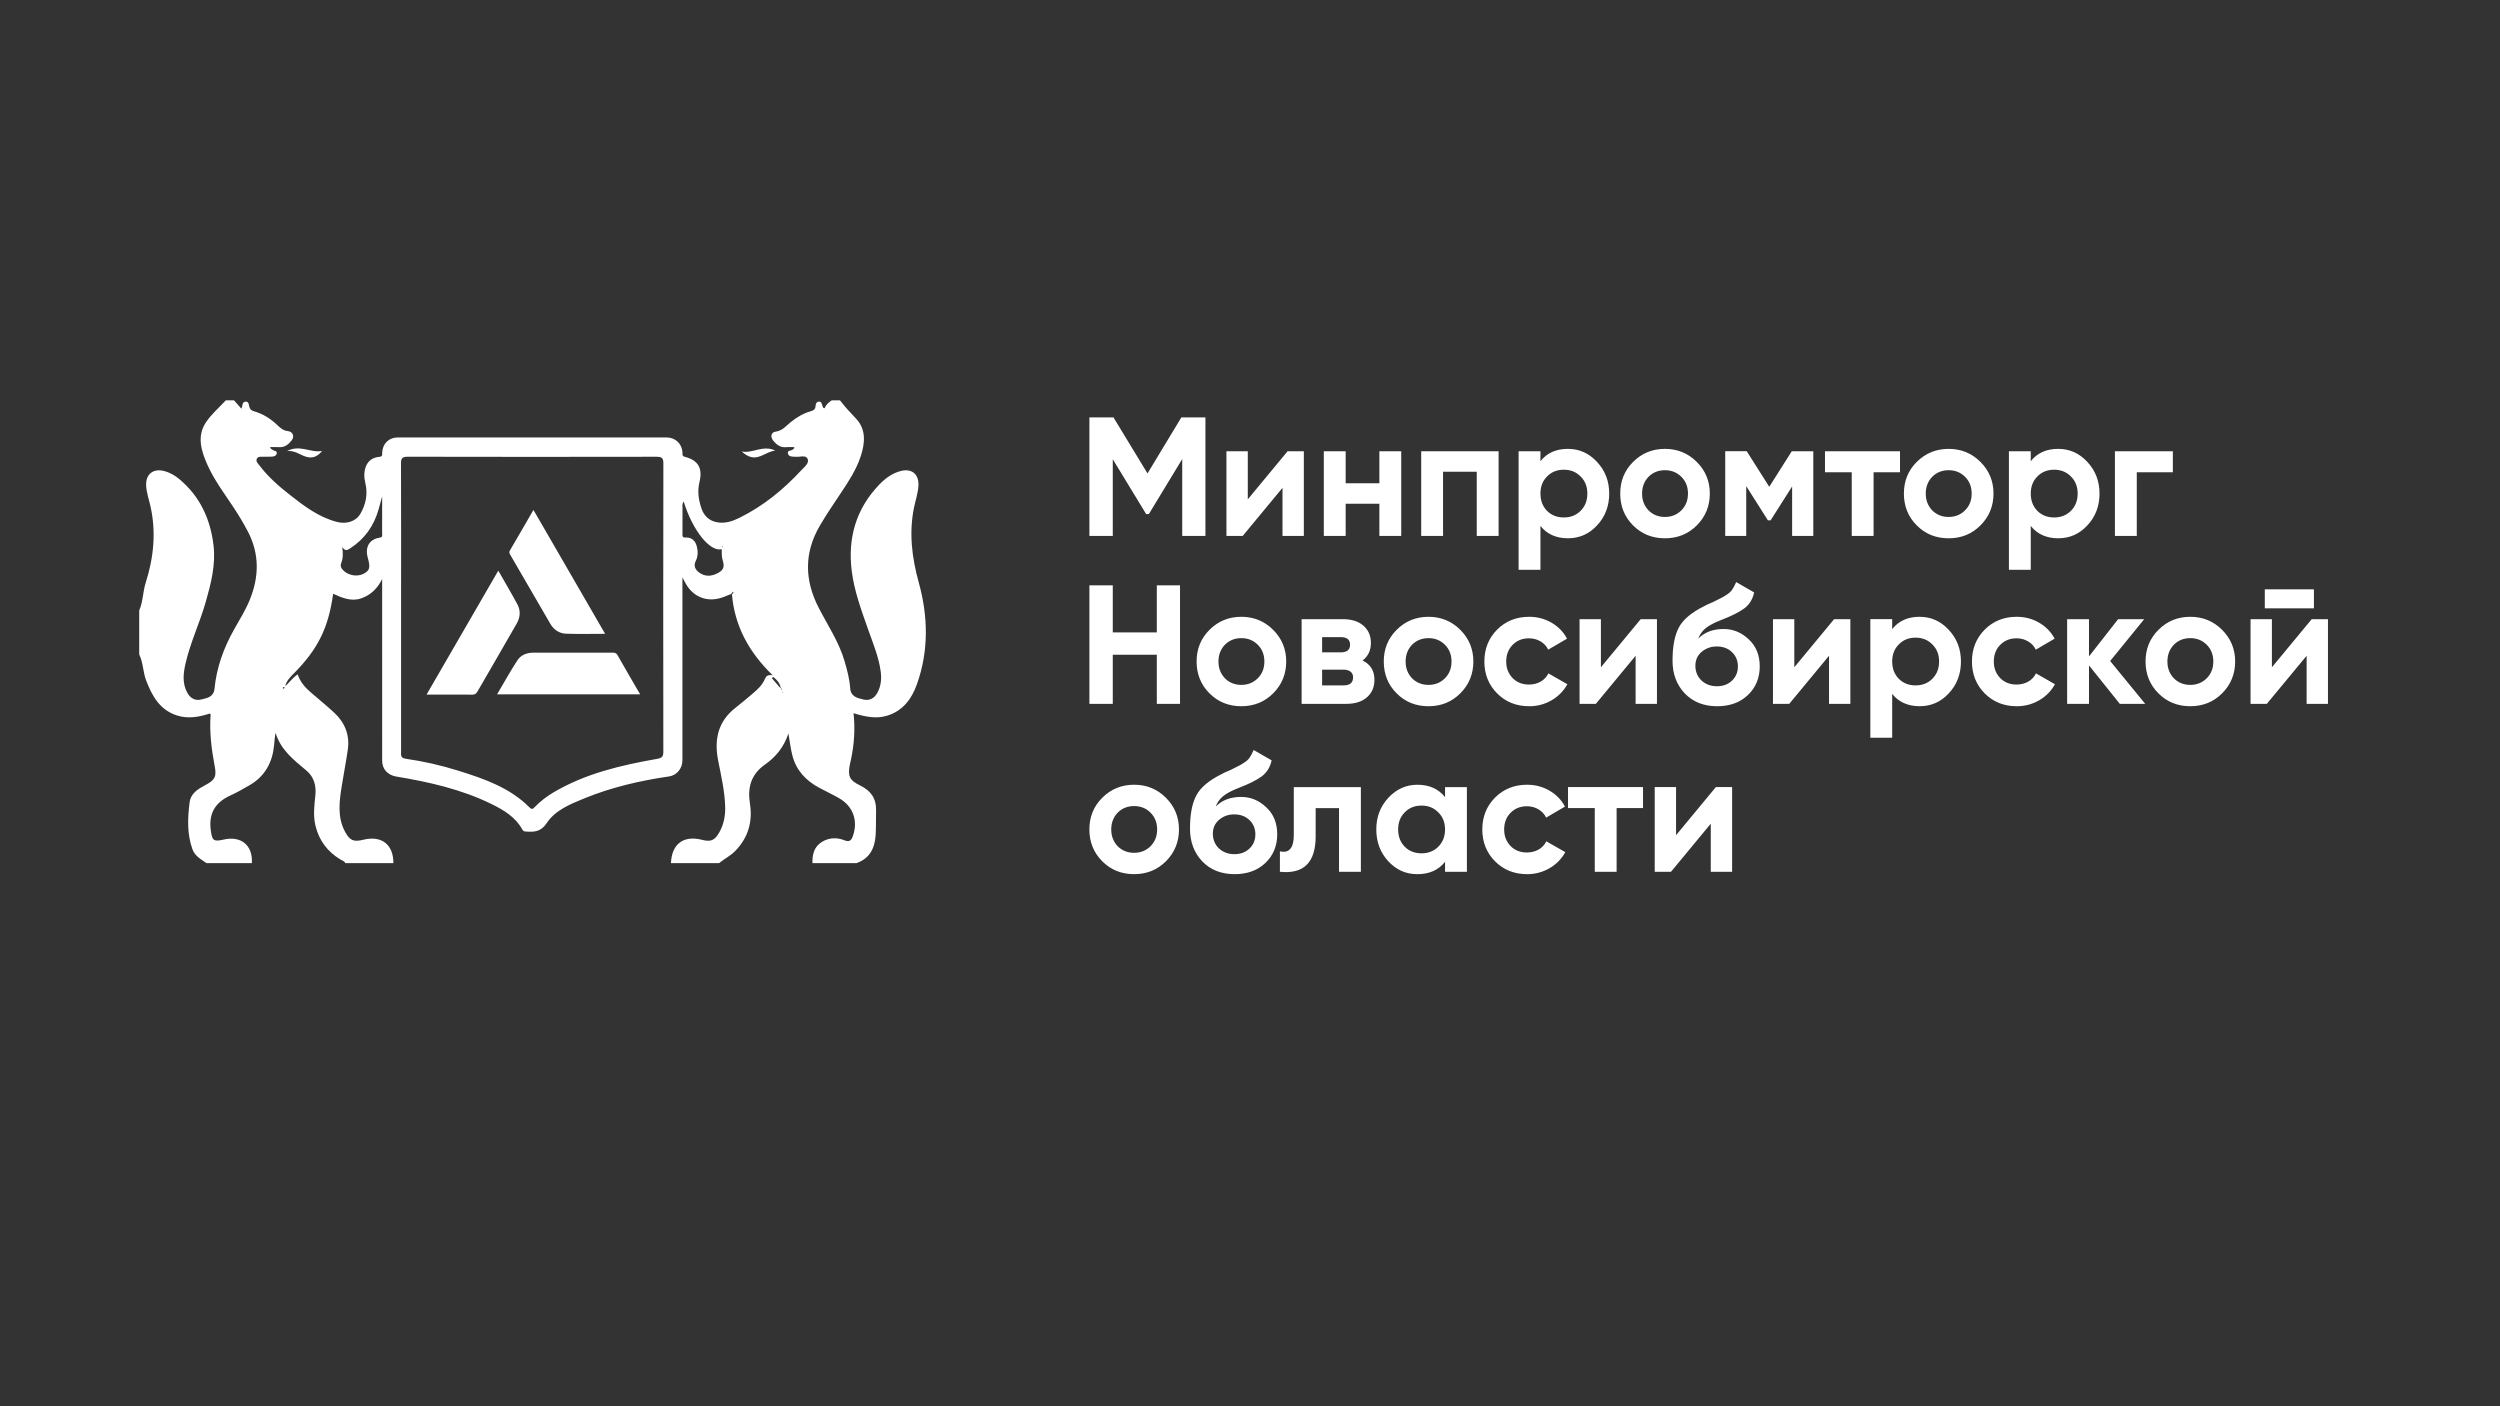 <?xml version="1.0" encoding="UTF-8"?> <svg xmlns="http://www.w3.org/2000/svg" id="_Слой_1" data-name="Слой 1" viewBox="0 0 1920 1080"><rect x="0" y="0" width="1920" height="1080" fill="#333333" stroke="none"/><defs><style> .cls-1 { fill: #fff; stroke-width: 0px; } </style></defs><path class="cls-1" d="m645.1,307.48c3.75,4.89,7.9,9.37,12.17,13.84,8.05,8.42,7.13,18.84,3.75,29.15-3.37,10.28-9.27,19.23-15.21,28.13-5.55,8.31-11.17,16.56-16.21,25.2-12.19,20.91-11.73,41.94-.78,63.11,6.98,13.5,15.56,26.21,19.85,41.02,1.95,6.74,3.78,13.51,4.25,20.52.43,6.5,5.35,7.63,10.08,8.76,4.87,1.16,8.61-.95,10.91-5.31,2.71-5.12,3.23-10.56,2.45-16.32-1.53-11.23-5.92-21.55-9.63-32.11-5.15-14.69-10.64-29.38-12.59-44.88-3.2-25.37,3.28-47.99,21.37-66.67,4.56-4.7,9.82-8.53,16.3-10.2,8.34-2.14,13.88,2.38,13.56,10.9-.22,5.83-2.21,11.32-3.37,16.96-4.01,19.55-1.7,38.57,3.58,57.67,7.2,26.04,7.81,52.29-1.34,78.13-4.01,11.33-10.79,20.57-22.93,24.27-8.53,2.61-16.98.8-25.8-1.92,1.3,11.99.53,23.48-1.81,34.86-.28,1.37-.63,2.73-.91,4.1-1.92,9.13-.59,12.54,7.84,16.6,8.18,3.93,12.4,9.92,12.18,19.03-.16,6.49.1,13.02-.36,19.49-.7,9.81-4.67,17.61-14.69,21.07h-33.77c-.23-6.65,1.23-12.65,7.33-16.35,5.45-3.3,11.48-3.5,17.22-1.18,4.11,1.67,5.43-.24,6.52-3.4,4.07-11.76.09-22.78-10.67-28.95-5-2.87-10.26-5.3-15.34-8.04-10.15-5.47-17.57-13.34-20.5-24.71-1.34-5.23-1.94-10.65-3.04-16.9-3.53,10.46-9.67,17.98-17.85,23.71-10.79,7.56-13.72,17.51-11.69,30.27,2.16,13.6-1.33,26.03-11.31,36.2-3.69,3.77-8.38,6.1-12.42,9.34h-36.94c.57-14.74,9.65-21.53,23.91-17.87,6.52,1.67,9.54.56,12.98-5.33,3.62-6.2,4.96-13.01,4.75-20.15-.35-11.97-3.07-23.59-5.37-35.24-3.22-16.28-.25-30.23,13.47-40.85,4.29-3.32,8.41-6.89,12.58-10.37,3.92-3.28,7.76-6.75,9.78-11.51.97-2.29,2.11-3.5,6.01-2.94-18.29-17.8-29.18-37.8-31.27-62.07.85-.62.83-1.34.28-2.13.32.27.64.53.96.79.09-.14.17-.28.25-.42-.41-.1-.81-.2-1.22-.3-.24.55-.48,1.1-.72,1.65-1.93.77-3.86,1.56-5.8,2.31-12.22,4.76-23.74.43-29.77-11.19-.61-1.17-1.23-2.33-2.02-3.82v140.46c0,6.4-4.41,11.57-10.27,12.42-22.42,3.26-44.38,8.36-65.39,16.98-10.73,4.4-22.02,8.97-28.56,18.85-4.41,6.66-9.4,6.92-15.7,6.51-1.22-.08-2.19-.04-2.97-1.47-5.33-9.74-14.39-15.1-23.92-19.76-23.04-11.28-47.76-16.82-72.85-21-6.57-1.09-10.94-5.53-10.94-12.25-.01-33.39,0-66.78-.01-100.18v-39.29c-3.54,7.13-8.65,12.3-16.16,14.87-7.69,2.62-14.6-.48-21.5-3.53-3.54,26.09-11.64,42.42-29.93,60.94-2.85,2.9-5.88,5.75-6.86,10.02,3.26-2.85,5.7-6.51,9.59-9.08,1.97,6.08,5.97,10.35,10.5,14.24,5.86,5.04,11.86,9.92,17.52,15.17,8.22,7.64,12.09,17.14,10.47,28.41-1.35,9.35-3.18,18.63-4.66,27.97-1.88,11.85-3.5,23.73,2.49,35.01,3.6,6.78,6.65,8.08,13.98,6.24,14.05-3.53,23.27,3.6,23.19,17.94h-36.93c-.65-1.6-2.29-1.93-3.57-2.69-10.15-6.07-16.7-14.81-19.4-26.31-1.79-7.65-.82-15.37-.03-23.05.77-7.43-1.01-14.11-6.8-18.99-9.73-8.19-19.85-15.93-23.74-29.01-.67,3.42-.86,6.57-1.17,9.7-1.28,12.98-6.92,23.4-18.3,30.2-5.09,3.05-10.33,5.9-15.7,8.41-11.25,5.25-16.24,13.61-14.65,26.15,1.04,8.19,2.03,9.32,9.84,7.51,13.5-3.14,22.57,4.41,21.77,18.09h-34.83c-4.22-2.98-8.93-5.37-10.85-10.76-4.19-11.75-3.66-23.79-2.16-35.82.88-7.06,6.48-10.39,12.2-13.43,7.28-3.87,8.62-6.36,7.12-14.28-2.49-13.15-4.17-26.33-3.16-39.74.02-.23-.33-.49-.61-.88-8.23,2.65-16.64,4.25-25.18,1.51-13.24-4.23-19.17-14.93-23.74-26.93-2.48-6.5-2.23-13.67-5.32-19.97v-33.75c2.96-6.74,2.72-14.19,4.94-21.16,6.21-19.53,8.24-39.39,3.53-59.63-1.19-5.11-2.97-10.11-3.16-15.41-.29-8.46,5.37-12.99,13.65-10.94,4.5,1.12,8.45,3.4,11.97,6.36,15.72,13.21,23.68,30.46,26.11,50.54,1.83,15.17-1.91,29.54-6.02,43.93-4.57,15.99-11.85,31.08-15.52,47.35-1.67,7.41-2.49,14.91,1.36,22.02,2.35,4.33,6.04,6.51,10.92,5.29,4.5-1.12,9.44-1.97,10.04-8.22,1.56-16.29,7.04-31.3,15.01-45.51,4.2-7.48,8.8-14.77,12.05-22.74,7.17-17.6,7.6-35.04-1.31-52.28-3.39-6.55-7.21-12.82-11.27-18.97-7.04-10.67-14.8-20.92-20.02-32.69-4.74-10.69-8.15-21.85-.95-32.56,4.16-6.18,10.05-11.21,15.17-16.75h6.33c1.84,2.09,3.67,4.18,5.65,6.43,1.05-2.22.39-5.19,3.13-5.43,2.65-.24,2.51,2.43,3,4.16.55,1.93,1.78,2.74,3.66,3.27,6.88,1.95,12.75,5.73,17.89,10.65,2.29,2.19,4.4,4.13,7.96,4.51,3.87.41,5.33,4.17,3.04,7.04-2.4,3.02-5.23,5.63-9.64,5.31-2.3-.17-4.63-.03-7.08-.03.48,1.64,1.67,1.72,2.45,2.33.99.77,3.16.44,2.73,2.54-.38,1.83-2.01,2.33-3.63,2.44-2.1.13-4.22.04-6.33.1-1.91.05-4.27-.46-5.3,1.48-1.05,1.98.79,3.62,1.91,5.1,6.5,8.63,14.57,15.72,22.98,22.34,11.16,8.79,22.48,17.45,36.61,21.13,7.3,1.91,14.63-.37,18.05-6.34,4.19-7.3,5.81-15.17,3.72-23.67-2.05-8.29-.19-19.14,10.9-19.99,2.58-.2,2-1.87,2.08-3.35.38-6.83,5.17-11.51,11.82-11.51,68.93,0,137.85,0,206.77,0,6.58,0,11.69,4.9,12.02,11.45.07,1.42-.52,2.81,1.94,3.45,10.1,2.63,13.7,8.68,11.13,19.28-1.74,7.18-.7,13.94,1.61,20.59,1.9,5.46,5.83,9.16,11.68,10.31,6.36,1.25,12.18-.78,17.71-3.53,18.16-9.01,33.56-21.65,47.27-36.44,2.31-2.5,6.24-5.37,4.76-8.71-1.44-3.25-6.08-1.17-9.28-1.61-.17-.02-.35,0-.52,0-2.13-.04-4.67.01-5.29-2.39-.74-2.86,2.71-1.94,3.85-3.27.42-.48,1.28-.63,1.01-1.72-2,0-4.06-.18-6.08.04-4.62.5-7.73-2.03-10.25-5.24-2.16-2.75-1.45-6.24,1.87-6.65,5.36-.65,8.12-4.48,11.71-7.34,4.58-3.64,9.48-6.64,15.11-8.28,2.21-.64,3.81-1.33,3.97-4.03.09-1.49.63-3.36,2.6-3.46,2.12-.1,2.13,1.9,2.73,3.31.29.67.25,1.79,1.69,1.75.94-2.69,3.08-4.44,5.41-6.02h6.33Zm-45.35,221.45c.24.29.48.59.72.88.06-.15.2-.33.16-.45-.15-.56-.49-.68-.97-.31-.36-4.25-2.92-6.8-5.74-9.15-.39.31-.78.62-1.17.92,2.33,2.7,4.66,5.41,6.99,8.11Zm-291.71-63.16c0,37.09,0,74.17,0,111.26,0,2.54-.72,5.07,3.44,5.67,13.7,1.97,27.19,5.04,40.4,9.16,19.97,6.22,39.7,13.02,54.95,28.39,1.64,1.66,2.52.94,3.78-.36,4.29-4.43,9.14-8.2,14.45-11.33,24.56-14.52,51.8-20.84,79.46-25.73,3.76-.67,4.92-1.65,4.92-5.47-.1-73.83-.12-147.65.03-221.48,0-4.38-1.43-5.09-5.37-5.09-63.67.11-127.33.13-191-.02-4.31-.01-5.16,1.33-5.14,5.32.14,36.56.09,73.12.07,109.68Zm-14.53-84.62c-1.14,4.17-1.92,7.15-2.76,10.1-3.6,12.61-10.68,22.7-21.79,29.85-1.94,1.25-3.82,2.65-6.1-1.03.67,5.01.62,8.82-.85,12.52-.71,1.79-.25,3.33,1.03,4.83,3.79,4.43,11.12,5.93,16.27,3.19,4.69-2.5,5.24-4.66,3.13-12.31-2.22-8.1,1.17-14.14,9.05-15.34,2.69-.41,1.97-1.96,1.98-3.33.06-9.08.03-18.15.03-28.49Zm231.56,4.1c-1.39,1.86-.89,3.47-.9,4.98-.06,6.84.02,13.68-.04,20.52-.02,2.09,1.18,2.14,2.72,2.08,4.67-.17,7.24,2.82,8.27,6.69.97,3.67,1.06,7.64-.78,11.29-1.82,3.63-.47,6.52,2.41,8.74,4.13,3.17,8.74,3.29,13.35,1.17,5.45-2.5,6.7-5.06,4.87-10.65-.92-2.8-.52-5.54-.7-8.31-8.92,2.35-22.42-14.39-29.18-36.53Zm-307,142.34c-.31.18-.79.29-.86.53-.2.64.29.81.79.67.27-.07.47-.4.7-.61-.21-.2-.42-.39-.63-.59Zm336.71-108.07c-.13.12-.25.23-.37.35.12.12.24.24.35.35.11-.18.23-.36.35-.54-.12-.06-.24-.12-.33-.17Zm-334.26-73.13c9.85-5.23,17.98,1.59,26.88-.03-4.25,5.11-8.41,6.09-14.15,3.79-3.77-1.51-7.11-4.18-12.73-3.75Zm374.83-.36c-6.92.92-11.49,6.39-18.16,5.06-2.99-.59-5.24-2.32-7.59-4.35,8.4,1.7,16.24-5.26,25.75-.71Zm-185.67,45.58c18.56,32.08,36.65,63.35,55.05,95.16-10.5,0-20.29.26-30.05-.1-5.15-.19-9.36-3.01-12-7.54-10.25-17.54-20.4-35.13-30.59-52.7-.69-1.19-1.39-2.15-.43-3.77,5.94-10.03,11.72-20.15,18.02-31.04Zm-82.08,141.83c18.64-32.22,36.68-63.39,55.09-95.19,5.17,9.08,10.13,17.46,14.74,26.02,2.6,4.83,2.05,9.99-.59,14.62-9.89,17.34-19.98,34.58-29.95,51.88-.94,1.62-1.82,2.73-3.99,2.72-11.4-.1-22.8-.05-35.3-.05Zm164.02-.21h-109.84c5.37-9.08,10.16-17.78,15.56-26.08,2.68-4.12,7.19-5.91,12.29-5.9,20.04.04,40.07,0,60.11.02,1.71,0,3.33-.22,4.48,1.82,5.57,9.87,11.31,19.63,17.4,30.13Zm415.68-212.69h18.47v91.05h-17.82v-59.05l-25.63,42.27h-2.08l-25.63-42.14v58.92h-17.95v-91.05h18.47l26.15,43.06,26.01-43.06Zm50.99,62.96l30.57-36.94h12.49v65.04h-16.39v-36.94l-30.56,36.94h-12.49v-65.04h16.39v36.94Zm101.07-12.36v-24.59h16.78v65.04h-16.78v-24.71h-25.89v24.71h-16.78v-65.04h16.78v24.59h25.89Zm32.13-24.59h59.44v65.04h-16.78v-49.3h-25.89v49.3h-16.78v-65.04Zm112.64-1.82c8.76,0,16.22,3.34,22.38,10.02,6.24,6.68,9.36,14.78,9.36,24.32s-3.12,17.87-9.36,24.45c-6.07,6.59-13.53,9.88-22.38,9.88s-16.13-3.16-21.07-9.49v33.69h-16.78v-91.05h16.78v7.68c4.94-6.33,11.97-9.5,21.07-9.5Zm-16,47.61c3.38,3.38,7.67,5.07,12.88,5.07s9.5-1.69,12.88-5.07c3.47-3.46,5.2-7.89,5.2-13.27s-1.73-9.76-5.2-13.14c-3.38-3.47-7.67-5.2-12.88-5.2s-9.49,1.73-12.88,5.2c-3.38,3.38-5.07,7.76-5.07,13.14s1.69,9.8,5.07,13.27Zm114.99,11.18c-6.59,6.59-14.75,9.89-24.46,9.89s-17.86-3.29-24.45-9.89c-6.59-6.59-9.88-14.74-9.88-24.45s3.29-17.73,9.88-24.32c6.68-6.68,14.83-10.02,24.45-10.02s17.78,3.34,24.46,10.02c6.68,6.68,10.02,14.78,10.02,24.32s-3.34,17.78-10.02,24.45Zm-37.07-11.57c3.38,3.38,7.59,5.07,12.62,5.07s9.24-1.69,12.62-5.07c3.38-3.38,5.08-7.67,5.08-12.88s-1.69-9.49-5.08-12.88c-3.38-3.38-7.59-5.07-12.62-5.07s-9.23,1.69-12.62,5.07c-3.29,3.47-4.94,7.76-4.94,12.88s1.65,9.41,4.94,12.88Zm110.04-45.4h16.52v65.04h-16.26v-37.98l-16.52,26.01h-2.08l-16.65-26.28v38.24h-16.13v-65.04h16.52l17.3,27.32,17.3-27.32Zm25.49,0h57.62v16.13h-20.29v48.91h-16.78v-48.91h-20.55v-16.13Zm119.41,56.97c-6.59,6.59-14.75,9.89-24.46,9.89s-17.86-3.29-24.45-9.89-9.89-14.74-9.89-24.45,3.29-17.73,9.89-24.32,14.83-10.02,24.45-10.02,17.78,3.34,24.46,10.02c6.68,6.68,10.02,14.78,10.02,24.32s-3.34,17.78-10.02,24.45Zm-37.07-11.57c3.38,3.38,7.59,5.07,12.62,5.07s9.24-1.69,12.62-5.07c3.38-3.38,5.08-7.67,5.08-12.88s-1.69-9.49-5.08-12.88c-3.38-3.38-7.59-5.07-12.62-5.07s-9.23,1.69-12.62,5.07c-3.29,3.47-4.94,7.76-4.94,12.88s1.65,9.41,4.94,12.88Zm96.77-47.22c8.76,0,16.22,3.34,22.38,10.02,6.24,6.68,9.36,14.78,9.36,24.32s-3.12,17.87-9.36,24.45c-6.07,6.59-13.53,9.88-22.38,9.88s-16.13-3.16-21.07-9.49v33.69h-16.78v-91.05h16.78v7.68c4.94-6.33,11.97-9.5,21.07-9.5Zm-16,47.61c3.38,3.38,7.67,5.07,12.88,5.07s9.5-1.69,12.88-5.07c3.47-3.46,5.2-7.89,5.2-13.27s-1.73-9.76-5.2-13.14c-3.38-3.47-7.68-5.2-12.88-5.2s-9.49,1.73-12.88,5.2c-3.38,3.38-5.07,7.76-5.07,13.14s1.69,9.8,5.07,13.27Zm59.57-45.79h44.49v16.13h-27.71v48.91h-16.78v-65.04Zm-735.83,139.12v-36.16h17.82v91.05h-17.82v-37.72h-33.82v37.72h-17.95v-91.05h17.95v36.16h33.82Zm89.36,46.82c-6.59,6.59-14.75,9.89-24.46,9.89s-17.86-3.29-24.45-9.89c-6.59-6.59-9.89-14.74-9.89-24.45s3.29-17.73,9.89-24.32c6.68-6.68,14.83-10.02,24.45-10.02s17.78,3.34,24.46,10.02c6.68,6.68,10.02,14.78,10.02,24.32s-3.34,17.78-10.02,24.45Zm-37.07-11.57c3.38,3.38,7.59,5.07,12.62,5.07s9.24-1.69,12.62-5.07c3.38-3.38,5.08-7.67,5.08-12.88s-1.69-9.49-5.08-12.88c-3.38-3.38-7.59-5.07-12.62-5.07s-9.23,1.69-12.62,5.07c-3.29,3.47-4.94,7.76-4.94,12.88s1.65,9.41,4.94,12.88Zm105.75-13.66c6.07,2.95,9.1,7.9,9.1,14.83,0,5.55-1.91,10.02-5.72,13.4-3.82,3.38-9.15,5.07-16,5.07h-34.21v-65.04h31.61c6.76,0,12.05,1.67,15.87,5,3.82,3.34,5.73,7.78,5.73,13.33s-2.13,10.19-6.37,13.4Zm-16.78-17.95h-14.31v11.7h14.31c4.77,0,7.16-1.95,7.16-5.85s-2.39-5.85-7.16-5.85Zm-14.31,37.07h16.52c4.85,0,7.28-2.08,7.28-6.24,0-1.82-.65-3.25-1.95-4.29-1.3-1.04-3.08-1.56-5.33-1.56h-16.52v12.1Zm106.14,6.11c-6.59,6.59-14.75,9.89-24.46,9.89s-17.86-3.29-24.45-9.89c-6.59-6.59-9.88-14.74-9.88-24.45s3.29-17.73,9.88-24.32c6.68-6.68,14.83-10.02,24.45-10.02s17.78,3.34,24.46,10.02c6.68,6.68,10.02,14.78,10.02,24.32s-3.34,17.78-10.02,24.45Zm-37.07-11.57c3.38,3.38,7.59,5.07,12.62,5.07s9.24-1.69,12.62-5.07c3.38-3.38,5.08-7.67,5.08-12.88s-1.69-9.49-5.08-12.88c-3.38-3.38-7.59-5.07-12.62-5.07s-9.23,1.69-12.62,5.07c-3.29,3.47-4.94,7.76-4.94,12.88s1.65,9.41,4.94,12.88Zm89.88,21.46c-9.8,0-18-3.29-24.58-9.89-6.51-6.59-9.76-14.74-9.76-24.45s3.25-17.86,9.76-24.45c6.59-6.59,14.78-9.89,24.58-9.89,6.33,0,12.1,1.52,17.3,4.56,5.2,3.04,9.15,7.11,11.84,12.23l-14.44,8.45c-1.3-2.69-3.27-4.81-5.92-6.37-2.65-1.56-5.61-2.35-8.91-2.35-5.03,0-9.19,1.67-12.49,5.01-3.3,3.34-4.94,7.61-4.94,12.81s1.65,9.28,4.94,12.75c3.29,3.3,7.45,4.94,12.49,4.94,3.38,0,6.4-.76,9.04-2.27,2.65-1.52,4.62-3.62,5.92-6.31l14.57,8.33c-2.86,5.2-6.92,9.32-12.16,12.36-5.25,3.03-10.99,4.55-17.23,4.55Zm55.15-29.91l30.57-36.94h12.49v65.04h-16.39v-36.94l-30.56,36.94h-12.49v-65.04h16.39v36.94Zm89.23,29.91c-10.23,0-18.51-3.29-24.84-9.88-6.24-6.59-9.37-14.96-9.37-25.1,0-11.01,1.65-19.56,4.94-25.63,3.21-6.07,9.84-11.58,19.9-16.51.27-.18.76-.44,1.49-.79.74-.35,1.52-.69,2.34-1.04.82-.34,1.63-.7,2.41-1.04l5.46-2.74c1.3-.6,2.68-1.38,4.16-2.34,2.17-1.3,3.77-2.65,4.81-4.03,1.04-1.38,2.17-3.47,3.38-6.24l13.79,7.93c-1.13,5.29-3.68,9.41-7.67,12.36-4.08,2.95-9.98,5.9-17.69,8.84-5.38,2.09-9.37,4.21-11.97,6.38-2.6,2.17-4.47,4.81-5.59,7.94,4.77-4.95,11.27-7.42,19.51-7.42,7.28,0,13.7,2.65,19.25,7.93,5.63,5.2,8.46,12.14,8.46,20.82s-3.04,16.26-9.11,21.98c-5.98,5.72-13.87,8.58-23.68,8.58Zm-.26-45.91c-4.34,0-8.15,1.34-11.45,4.03-3.3,2.78-4.95,6.38-4.95,10.8s1.56,8.37,4.69,11.32c3.2,2.95,7.15,4.42,11.84,4.42s8.63-1.43,11.57-4.3c3.03-2.86,4.56-6.5,4.56-10.92s-1.52-8.09-4.56-10.99c-3.03-2.9-6.94-4.36-11.71-4.36Zm59.57,16l30.57-36.94h12.49v65.04h-16.39v-36.94l-30.56,36.94h-12.49v-65.04h16.39v36.94Zm96.25-38.77c8.76,0,16.22,3.34,22.38,10.02,6.24,6.68,9.36,14.78,9.36,24.32s-3.12,17.87-9.36,24.45c-6.07,6.59-13.53,9.88-22.38,9.88s-16.13-3.16-21.07-9.49v33.69h-16.78v-91.06h16.78v7.68c4.94-6.33,11.97-9.5,21.07-9.5Zm-16,47.61c3.38,3.38,7.67,5.07,12.88,5.07s9.49-1.69,12.88-5.07c3.47-3.46,5.2-7.89,5.2-13.27s-1.73-9.76-5.2-13.13c-3.38-3.47-7.67-5.2-12.88-5.2s-9.49,1.73-12.88,5.2c-3.38,3.38-5.07,7.76-5.07,13.13s1.69,9.8,5.07,13.27Zm90.53,21.07c-9.8,0-18-3.29-24.59-9.89-6.5-6.59-9.75-14.74-9.75-24.45s3.25-17.86,9.75-24.45c6.59-6.59,14.79-9.89,24.59-9.89,6.33,0,12.1,1.52,17.3,4.56,5.2,3.04,9.15,7.11,11.84,12.23l-14.44,8.45c-1.3-2.69-3.27-4.81-5.92-6.37-2.65-1.56-5.62-2.35-8.91-2.35-5.03,0-9.19,1.67-12.49,5.01-3.3,3.34-4.94,7.61-4.94,12.81s1.64,9.28,4.94,12.75c3.29,3.3,7.45,4.94,12.49,4.94,3.38,0,6.4-.76,9.04-2.27,2.65-1.52,4.62-3.62,5.92-6.31l14.57,8.33c-2.86,5.2-6.92,9.32-12.16,12.36-5.25,3.03-10.99,4.55-17.23,4.55Zm71.8-34.73l26.93,32.91h-19.51l-23.68-29.53v29.53h-16.78v-65.04h16.78v28.62l22.38-28.62h20.03l-26.15,32.13Zm85.98,24.84c-6.59,6.59-14.75,9.89-24.46,9.89s-17.86-3.29-24.45-9.89c-6.59-6.59-9.89-14.74-9.89-24.45s3.29-17.73,9.89-24.32c6.68-6.68,14.83-10.02,24.45-10.02s17.78,3.34,24.46,10.02c6.68,6.68,10.02,14.78,10.02,24.32s-3.34,17.78-10.02,24.45Zm-37.07-11.57c3.38,3.38,7.59,5.07,12.62,5.07s9.24-1.69,12.62-5.07,5.08-7.67,5.08-12.88-1.69-9.49-5.08-12.88c-3.38-3.38-7.59-5.07-12.62-5.07s-9.23,1.69-12.62,5.07c-3.29,3.47-4.94,7.76-4.94,12.88s1.65,9.41,4.94,12.88Zm75.32-8.46l30.56-36.94h12.49v65.04h-16.39v-36.94l-30.57,36.94h-12.49v-65.04h16.39v36.94Zm32.26-45.27h-37.73v-14.57h37.73v14.57Zm-881.65,194.27c-6.59,6.59-14.75,9.89-24.46,9.89s-17.86-3.29-24.45-9.89c-6.59-6.59-9.89-14.74-9.89-24.45s3.29-17.73,9.89-24.32c6.68-6.68,14.83-10.02,24.45-10.02s17.78,3.34,24.46,10.02c6.68,6.68,10.02,14.78,10.02,24.32s-3.34,17.78-10.02,24.45Zm-37.07-11.57c3.38,3.38,7.59,5.07,12.62,5.07s9.24-1.69,12.62-5.07c3.38-3.38,5.07-7.67,5.07-12.88s-1.69-9.49-5.07-12.88c-3.38-3.38-7.59-5.07-12.62-5.07s-9.23,1.69-12.62,5.07c-3.29,3.47-4.94,7.76-4.94,12.88s1.65,9.41,4.94,12.88Zm89.75,21.46c-10.23,0-18.51-3.29-24.84-9.88-6.24-6.59-9.36-14.96-9.36-25.1,0-11.01,1.65-19.56,4.94-25.63,3.21-6.07,9.84-11.58,19.9-16.51.26-.18.76-.44,1.49-.79.74-.35,1.52-.69,2.35-1.04.82-.35,1.62-.7,2.41-1.04l5.46-2.74c1.3-.6,2.68-1.38,4.16-2.34,2.17-1.3,3.77-2.65,4.81-4.03,1.04-1.38,2.17-3.47,3.38-6.24l13.79,7.93c-1.13,5.29-3.69,9.41-7.67,12.36-4.08,2.95-9.97,5.9-17.69,8.84-5.38,2.09-9.37,4.21-11.97,6.38-2.6,2.17-4.47,4.81-5.59,7.94,4.77-4.95,11.27-7.42,19.51-7.42,7.28,0,13.7,2.65,19.25,7.93,5.64,5.2,8.46,12.14,8.46,20.82s-3.04,16.26-9.11,21.98c-5.99,5.72-13.88,8.58-23.68,8.58Zm-.26-45.91c-4.34,0-8.15,1.34-11.45,4.03-3.29,2.78-4.94,6.38-4.94,10.8s1.56,8.37,4.68,11.32c3.21,2.95,7.15,4.42,11.84,4.42s8.63-1.43,11.58-4.3c3.03-2.86,4.56-6.5,4.56-10.92s-1.52-8.09-4.56-10.99c-3.03-2.9-6.94-4.36-11.71-4.36Zm45.78-20.94h51.51v65.04h-16.78v-48.91h-17.95v21.72c0,20.03-9.15,29.09-27.45,27.18v-15.74c3.47.87,6.11.26,7.93-1.82,1.82-2.08,2.73-5.59,2.73-10.54v-36.94Zm116.16,7.67v-7.67h16.78v65.04h-16.78v-7.67c-5.03,6.34-12.1,9.49-21.2,9.49s-16.13-3.29-22.37-9.88c-6.16-6.68-9.23-14.83-9.23-24.45s3.07-17.65,9.23-24.32c6.24-6.68,13.7-10.02,22.37-10.02,9.1,0,16.17,3.17,21.2,9.5Zm-30.96,38.11c3.38,3.38,7.67,5.07,12.88,5.07s9.49-1.69,12.88-5.07c3.46-3.46,5.2-7.89,5.2-13.27s-1.74-9.76-5.2-13.13c-3.38-3.47-7.67-5.2-12.88-5.2s-9.5,1.73-12.88,5.2c-3.38,3.38-5.07,7.76-5.07,13.13s1.69,9.8,5.07,13.27Zm93.91,21.07c-9.8,0-18-3.29-24.58-9.88-6.51-6.59-9.76-14.74-9.76-24.45s3.25-17.86,9.76-24.45c6.59-6.59,14.78-9.89,24.58-9.89,6.33,0,12.1,1.52,17.3,4.56,5.2,3.04,9.15,7.11,11.84,12.23l-14.44,8.45c-1.3-2.69-3.27-4.81-5.92-6.37-2.65-1.57-5.61-2.35-8.91-2.35-5.03,0-9.19,1.67-12.49,5.01-3.3,3.34-4.94,7.61-4.94,12.81s1.64,9.28,4.94,12.75c3.29,3.3,7.45,4.94,12.49,4.94,3.38,0,6.4-.76,9.04-2.27,2.65-1.52,4.62-3.62,5.92-6.32l14.57,8.33c-2.86,5.2-6.91,9.32-12.16,12.36-5.25,3.03-10.99,4.55-17.24,4.55Zm31.48-66.86h57.62v16.13h-20.29v48.91h-16.78v-48.91h-20.55v-16.13Zm82.98,36.94l30.57-36.94h12.49v65.04h-16.39v-36.94l-30.56,36.94h-12.49v-65.04h16.39v36.94Zm-685.61-109.88c-.08-.1-.19-.24-.29-.37-.12.12-.33.23-.34.35,0,.12.18.26.29.39.11-.13.23-.25.34-.38Z"></path></svg> 